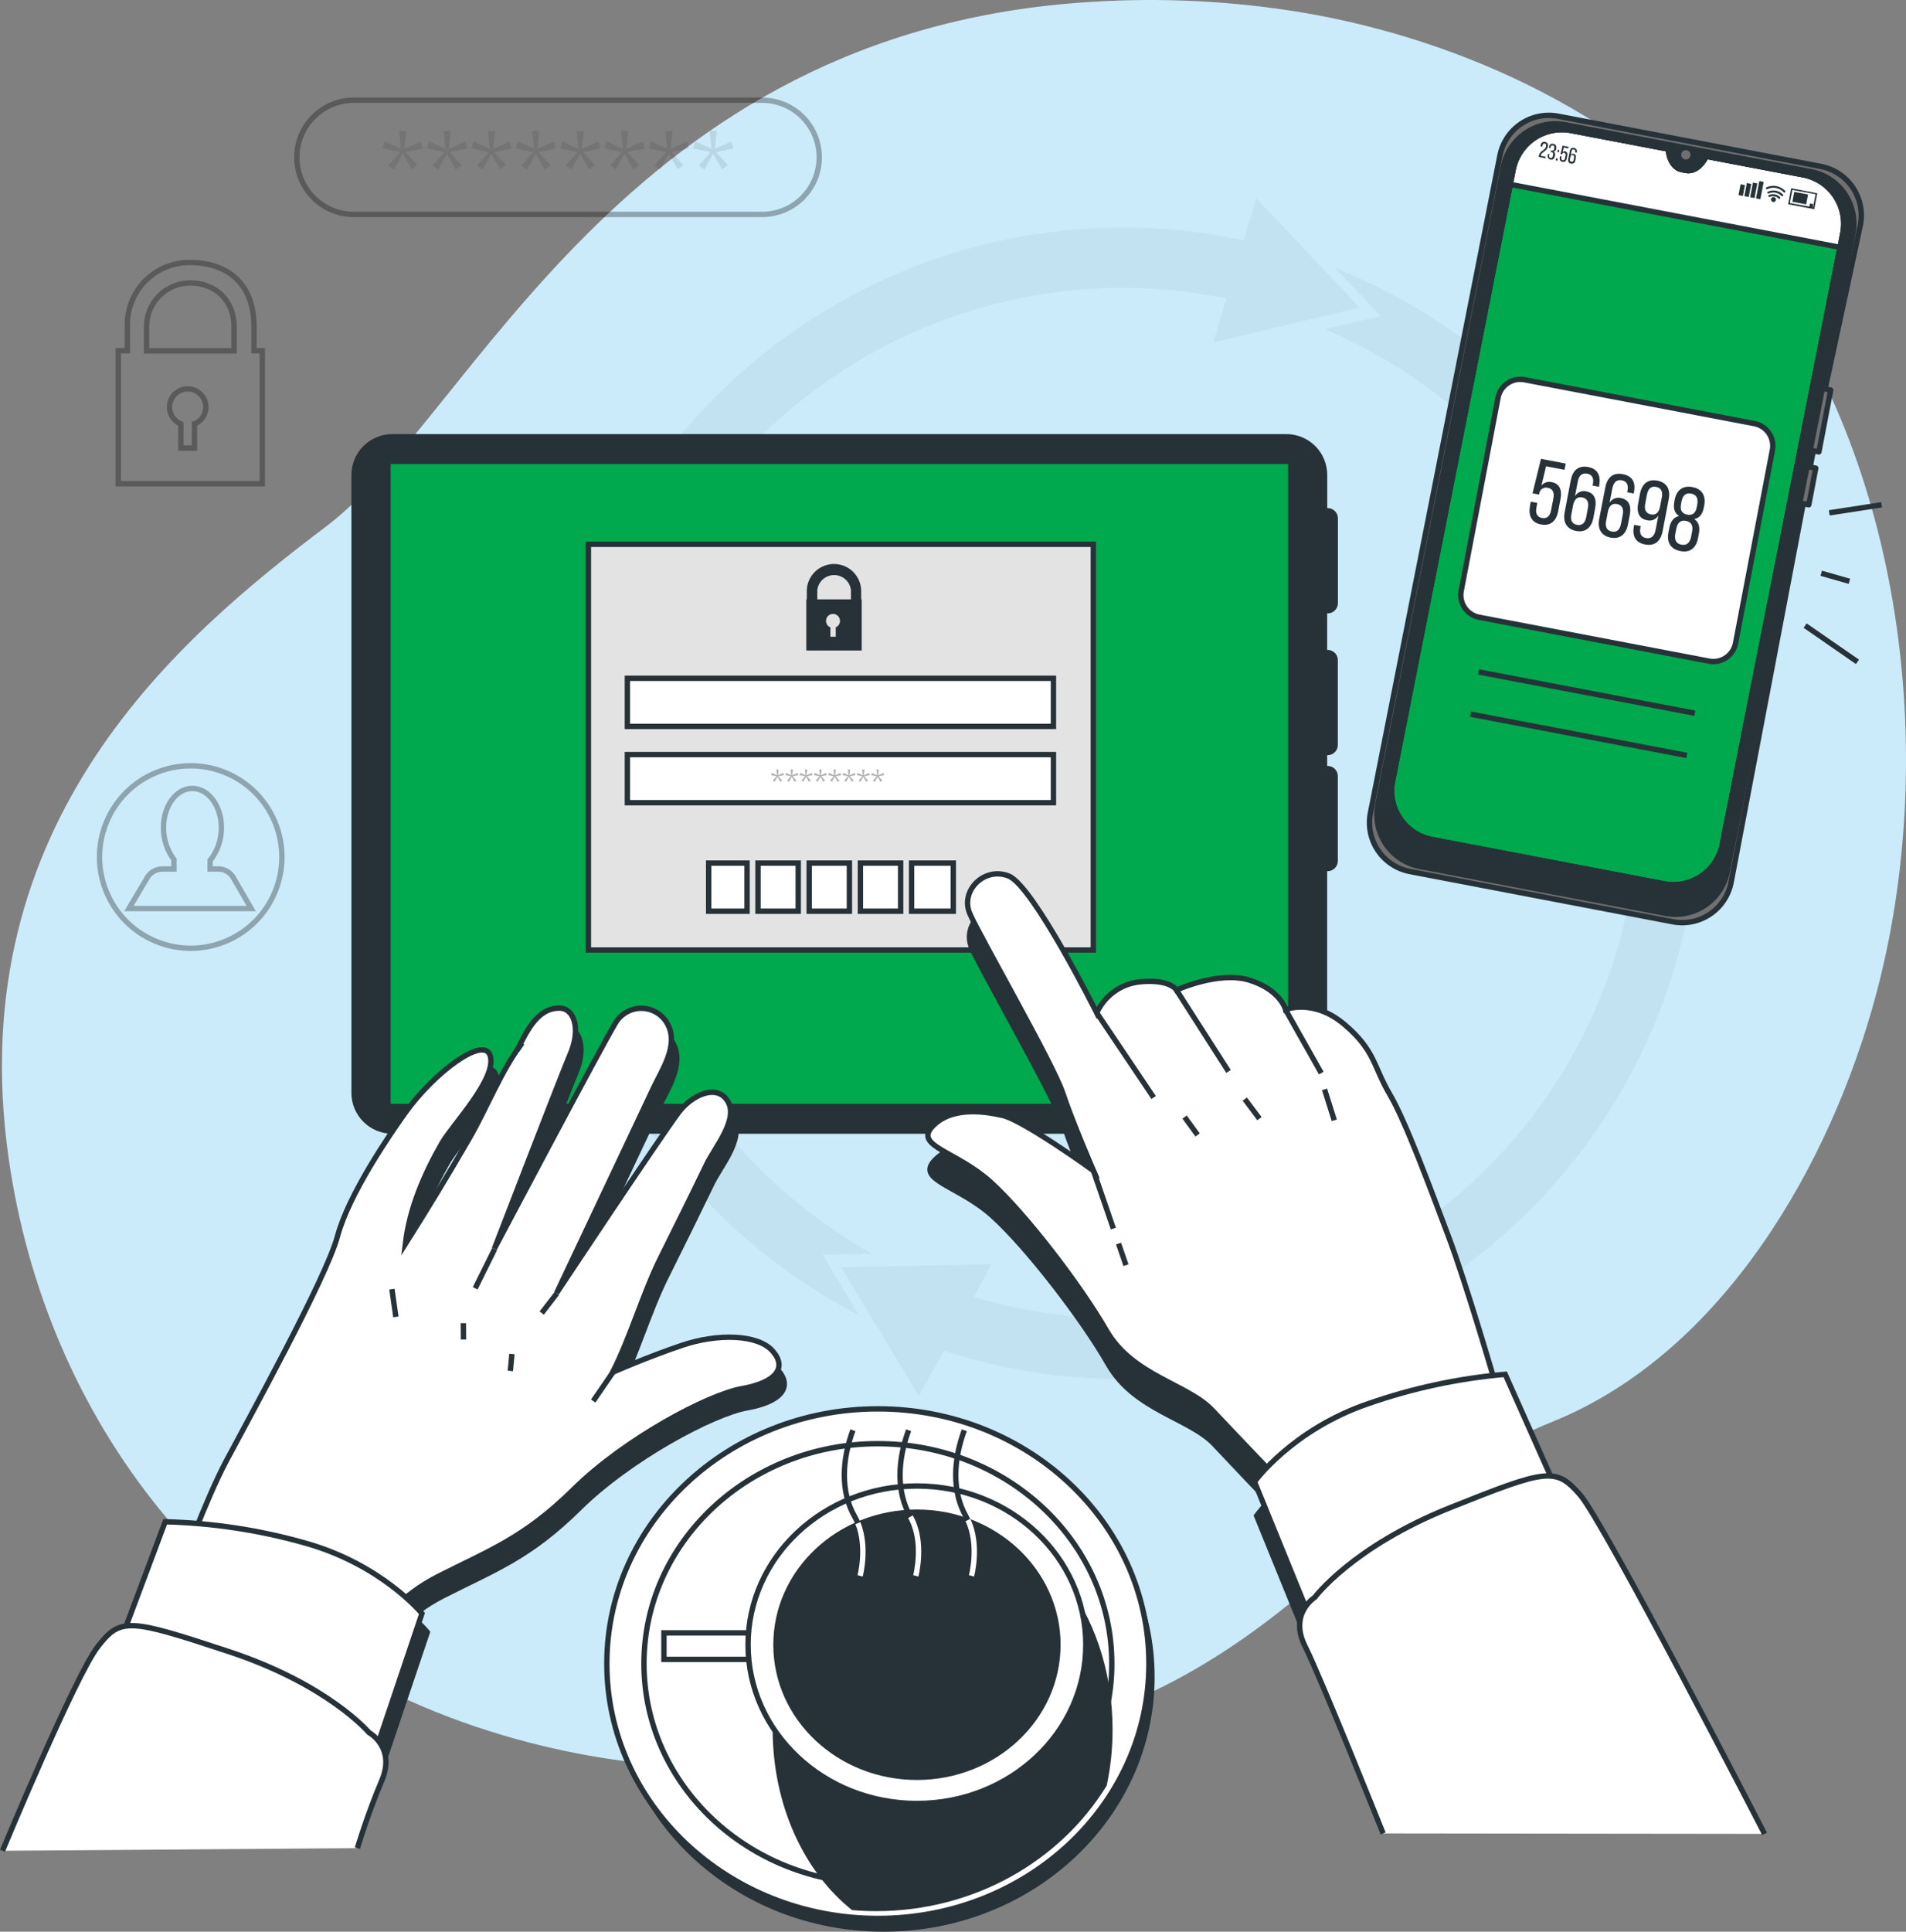 <?xml version="1.0" encoding="UTF-8" standalone="no"?>
<svg
   xmlns:dc="http://purl.org/dc/elements/1.1/"
   xmlns:cc="http://creativecommons.org/ns#"
   xmlns:rdf="http://www.w3.org/1999/02/22-rdf-syntax-ns#"
   xmlns:svg="http://www.w3.org/2000/svg"
   xmlns="http://www.w3.org/2000/svg"
   xmlns:sodipodi="http://sodipodi.sourceforge.net/DTD/sodipodi-0.dtd"
   xmlns:inkscape="http://www.inkscape.org/namespaces/inkscape"
   width="346.386"
   height="350.905"
   viewBox="0 0 346.386 350.905"
   version="1.1"
   id="svg214"
   sodipodi:docname="two-factor.svg"
   style="fill:none"
   inkscape:version="0.92.5 (2060ec1f9f, 2020-04-08)">
  <rect x="0" y="0" width="346.386" height="350.905" fill="#808080" stroke="none"/>
  <defs
     id="defs218" />
  <sodipodi:namedview
     pagecolor="#ffffff"
     bordercolor="#666666"
     borderopacity="1"
     objecttolerance="10"
     gridtolerance="10"
     guidetolerance="10"
     inkscape:pageopacity="0"
     inkscape:pageshadow="2"
     inkscape:window-width="3840"
     inkscape:window-height="2096"
     id="namedview216"
     showgrid="false"
     fit-margin-top="0"
     fit-margin-left="0"
     fit-margin-right="0"
     fit-margin-bottom="0"
     inkscape:zoom="1.7337891"
     inkscape:cx="226.0346"
     inkscape:cy="115.72048"
     inkscape:window-x="0"
     inkscape:window-y="34"
     inkscape:window-maximized="1"
     inkscape:current-layer="svg214" />
  <path
     d="m 340.936,180.696 c -8.232,30.716 -27.782,64.981 -58.713,77.532 -46.731,18.972 -48.764,58.296 -135.266,62.955 -12.626,0.735 -25.295,0.098 -37.784,-1.902 -6.106,-0.996 -12.142,-2.382 -18.071,-4.15 -52.291,-15.593 -82.845,-57.943 -89.521,-104.659 -8.786,-61.477 31.478,-95.033 57.827,-114.945 26.35,-19.913 53.708,-89.929 138.708,-95.172 12.979,-0.842 26.011,-0.183 38.839,1.964 29.26,4.982 59.86,19.25 79.094,42.612 1.443,1.756 2.834,3.552 4.174,5.39 26.195,36.059 31.939,88.496 20.713,130.376 z"
     id="path2"
     inkscape:connector-curvature="0"
     style="fill:#cbebfb" />
  <path
     d="m 46.157,63.71 v -4.366 c 0,-8.609 -5.729,-11.658 -11.55,-11.658 -1.529,-0.027 -3.048,0.258 -4.463,0.836 -1.415,0.579 -2.698,1.44 -3.77,2.531 -1.072,1.091 -1.911,2.388 -2.465,3.814 -0.554,1.425 -0.812,2.949 -0.759,4.477 v 4.366 h -1.663 v 24.163 h 26.18 v -24.163 z m -10.811,13.298 v 4.381 h -2.479 v -4.381 c -0.711,-0.288 -1.299,-0.814 -1.664,-1.487 -0.365,-0.674 -0.485,-1.454 -0.339,-2.206 0.147,-0.752 0.55,-1.43 1.142,-1.918 0.592,-0.487 1.334,-0.754 2.101,-0.754 0.766,0 1.509,0.267 2.101,0.754 0.592,0.487 0.995,1.165 1.142,1.918 0.146,0.752 0.027,1.532 -0.339,2.206 -0.365,0.674 -0.954,1.2 -1.664,1.487 z m 7.184,-13.275 h -15.9 v -4.366 c -0.004,-2.11 0.83,-4.136 2.318,-5.632 1.488,-1.496 3.51,-2.339 5.62,-2.345 4.389,0 7.962,3.003 7.962,7.954 z"
     stroke-miterlimit="10"
     id="path4"
     inkscape:connector-curvature="0"
     style="opacity:0.3;stroke:#000000;stroke-width:0.975;stroke-miterlimit:10" />
  <path
     d="M 138.504,18.203 H 64.322 c -5.732,0 -10.38,4.645 -10.38,10.376 0,5.73 4.647,10.376 10.38,10.376 h 74.182 c 5.732,0 10.379,-4.645 10.379,-10.376 0,-5.73 -4.647,-10.376 -10.379,-10.376 z"
     stroke-miterlimit="10"
     id="path6"
     inkscape:connector-curvature="0"
     style="opacity:0.3;stroke:#000000;stroke-width:0.975;stroke-miterlimit:10" />
  <g
     id="g24"
     style="opacity:0.3"
     transform="translate(-21.88,-21.552)">
    <path
       d="m 95.565,49.164 2.164,2.387 -1.04,0.77 -1.617,-2.841 -1.594,2.88 -1.04,-0.77 2.148,-2.387 -3.165,-0.693 0.385,-1.247 2.98,1.309 -0.37,-3.226 h 1.309 l -0.346,3.226 2.98,-1.286 0.385,1.247 z"
       id="path8"
       inkscape:connector-curvature="0"
       style="opacity:0.3;fill:#000000" />
    <path
       d="m 103.626,49.164 2.164,2.387 -1.07,0.808 -1.61,-2.841 -1.57,2.841 -1.04,-0.77 2.141,-2.387 -3.165,-0.693 0.393,-1.247 2.98,1.309 -0.37,-3.226 h 1.309 l -0.346,3.226 2.979,-1.286 0.385,1.247 z"
       id="path10"
       inkscape:connector-curvature="0"
       style="opacity:0.3;fill:#000000" />
    <path
       d="m 111.65,49.164 2.164,2.387 -1.039,0.77 -1.61,-2.841 -1.563,2.88 -1.032,-0.77 2.141,-2.387 -3.172,-0.693 0.392,-1.247 2.98,1.309 -0.369,-3.226 h 1.309 l -0.347,3.226 2.98,-1.286 0.385,1.247 z"
       id="path12"
       inkscape:connector-curvature="0"
       style="opacity:0.3;fill:#000000" />
    <path
       d="m 119.743,49.164 2.164,2.387 -1.017,0.808 -1.617,-2.841 -1.609,2.841 -1.039,-0.77 2.14,-2.387 -3.164,-0.693 0.385,-1.247 2.979,1.309 -0.385,-3.226 h 1.302 l -0.347,3.226 2.98,-1.286 0.393,1.247 z"
       id="path14"
       inkscape:connector-curvature="0"
       style="opacity:0.3;fill:#000000" />
    <path
       d="m 127.82,49.164 2.164,2.387 -1.04,0.77 -1.617,-2.841 -1.601,2.88 -1.047,-0.77 2.148,-2.387 -3.165,-0.693 0.385,-1.247 2.98,1.309 -0.37,-3.226 h 1.309 l -0.346,3.226 2.98,-1.286 0.385,1.247 z"
       id="path16"
       inkscape:connector-curvature="0"
       style="opacity:0.3;fill:#000000" />
    <path
       d="m 135.867,49.164 2.163,2.387 -1.047,0.77 -1.609,-2.841 -1.594,2.88 -1.04,-0.77 2.141,-2.387 -3.165,-0.693 0.393,-1.247 2.98,1.309 -0.339,-3.226 h 1.309 l -0.346,3.226 2.98,-1.286 0.385,1.247 z"
       id="path18"
       inkscape:connector-curvature="0"
       style="opacity:0.3;fill:#000000" />
    <path
       d="m 143.921,49.164 2.164,2.387 -1.039,0.77 -1.61,-2.841 -1.594,2.88 -1.039,-0.77 2.141,-2.387 -3.165,-0.693 0.393,-1.247 2.979,1.309 -0.369,-3.226 h 1.309 l -0.347,3.226 2.98,-1.286 0.385,1.247 z"
       id="path20"
       inkscape:connector-curvature="0"
       style="opacity:0.3;fill:#000000" />
    <path
       d="m 151.983,49.164 2.164,2.387 -1.04,0.77 -1.617,-2.841 -1.586,2.88 -1.04,-0.77 2.141,-2.387 -3.165,-0.693 0.385,-1.247 2.98,1.309 -0.362,-3.226 h 1.302 l -0.347,3.226 2.972,-1.286 0.393,1.247 z"
       id="path22"
       inkscape:connector-curvature="0"
       style="opacity:0.3;fill:#000000" />
  </g>
  <path
     d="m 42.576,159.737 c -0.237,-0.519 -0.606,-0.966 -1.071,-1.296 -0.465,-0.33 -1.009,-0.531 -1.577,-0.583 h -1.748 v -1.54 c 1.35,-1.7 2.075,-3.812 2.056,-5.983 0,-3.927 -2.364,-7.115 -5.282,-7.115 -2.918,0 -5.244,3.188 -5.244,7.115 -0.016,2.093 0.652,4.135 1.902,5.814 v 1.709 h -2.31 c -0.575,0.045 -1.127,0.241 -1.603,0.566 -0.476,0.326 -0.858,0.77 -1.108,1.29 l -3.165,5.328 h 22.23 z"
     stroke-miterlimit="10"
     id="path26"
     inkscape:connector-curvature="0"
     style="opacity:0.3;stroke:#000000;stroke-width:0.975;stroke-miterlimit:10" />
  <path
     d="m 49.969,162.025 c 3.502,-8.455 -0.513,-18.149 -8.968,-21.651 -8.455,-3.502 -18.148,0.513 -21.65,8.968 -3.502,8.455 0.513,18.148 8.968,21.65 8.455,3.503 18.148,-0.513 21.65,-8.967 z"
     stroke-miterlimit="10"
     id="path28"
     inkscape:connector-curvature="0"
     style="opacity:0.3;stroke:#000000;stroke-width:0.975;stroke-miterlimit:10" />
  <g
     id="g34"
     style="opacity:0.2"
     transform="translate(-21.88,-21.552)">
    <path
       d="m 180.434,249.287 c -19.551,-10.866 -34.565,-28.373 -42.324,-49.351 -7.759,-20.979 -7.751,-44.042 0.024,-65.015 7.774,-20.973 22.801,-38.469 42.36,-49.321 19.558,-10.852 42.356,-14.342 64.266,-9.839 l -2.387,8.008 26.611,-6.337 -18.788,-19.874 -2.31,7.646 c -7.22,-1.546 -14.584,-2.32 -21.968,-2.31 -57.681,0 -104.612,46.923 -104.612,104.604 0.015,19.199 5.308,38.024 15.3,54.418 9.992,16.393 24.299,29.725 41.356,38.536 l -6.599,-10.972 z"
       id="path30"
       inkscape:connector-curvature="0"
       style="opacity:0.2;fill:#000000" />
    <path
       d="m 264.541,70.255 8.216,8.693 -10.087,2.402 c 22.037,9.387 39.638,26.863 49.183,48.834 9.544,21.97 10.306,46.762 2.128,69.276 -8.179,22.514 -24.674,41.037 -46.094,51.76 -21.419,10.722 -46.133,12.827 -69.058,5.883 l 3.25,-5.891 -27.343,0.532 14.129,23.415 4.559,-8.254 c 10.496,3.44 21.472,5.189 32.517,5.182 57.681,0 104.612,-46.924 104.612,-104.612 C 330.528,146.528 324.225,126.07 312.459,108.74 300.692,91.41 284.001,78.005 264.541,70.255 Z"
       id="path32"
       inkscape:connector-curvature="0"
       style="opacity:0.2;fill:#000000" />
  </g>
  <path
     d="m 327.7,31.755 -17.633,-3.365 v 0.062 c -0.878,1.779 -2.31,2.764 -3.642,2.51 l -0.77,-0.146 c -1.332,-0.246 -2.31,-1.702 -2.464,-3.681 v -0.062 l -17.633,-3.365 c -1.167,-0.224 -2.368,-0.216 -3.532,0.024 -1.165,0.24 -2.27,0.708 -3.254,1.376 -0.983,0.668 -1.825,1.524 -2.477,2.517 -0.653,0.994 -1.103,2.107 -1.324,3.275 l -22.885,116.047 c -0.257,1.354 0.034,2.755 0.81,3.894 0.775,1.139 1.971,1.924 3.325,2.181 l 49.75,9.495 c 0.67,0.128 1.358,0.123 2.026,-0.015 0.669,-0.138 1.303,-0.406 1.867,-0.79 0.564,-0.383 1.047,-0.874 1.422,-1.444 0.374,-0.57 0.633,-1.209 0.76,-1.879 l 22.869,-116.031 c 0.225,-1.17 0.217,-2.373 -0.024,-3.54 -0.241,-1.167 -0.71,-2.275 -1.38,-3.26 -0.671,-0.985 -1.529,-1.828 -2.526,-2.481 -0.997,-0.652 -2.114,-1.102 -3.285,-1.321 z"
     id="path36"
     inkscape:connector-curvature="0"
     style="fill:#00A84E;stroke:#263238;stroke-width:0.975;stroke-linecap:round;stroke-linejoin:round" />
  <path
     d="m 334.422,44.93 0.493,-2.587 c 0.223,-1.169 0.213,-2.371 -0.029,-3.536 -0.242,-1.165 -0.711,-2.271 -1.381,-3.255 -0.671,-0.984 -1.528,-1.825 -2.524,-2.477 -0.996,-0.651 -2.111,-1.1 -3.281,-1.32 l -17.633,-3.365 v 0.062 c -0.878,1.779 -2.31,2.764 -3.642,2.51 l -0.77,-0.146 c -1.332,-0.246 -2.31,-1.702 -2.464,-3.681 v -0.062 l -17.633,-3.365 c -1.167,-0.224 -2.368,-0.216 -3.532,0.024 -1.165,0.24 -2.27,0.708 -3.254,1.376 -0.983,0.668 -1.825,1.524 -2.477,2.517 -0.653,0.994 -1.103,2.107 -1.324,3.275 l -0.501,2.595 z"
     id="path38"
     inkscape:connector-curvature="0"
     style="fill:#ffffff;stroke:#263238;stroke-width:0.975;stroke-linecap:round;stroke-linejoin:round" />
  <path
     d="m 330.557,82.09 2.148,-11.242 -1.016,-0.193 6.414,-29.837 c 0.447,-2.358 -0.061,-4.798 -1.41,-6.783 -1.35,-1.985 -3.432,-3.353 -5.79,-3.805 l -47.74,-9.117 c -2.358,-0.449 -4.799,0.058 -6.784,1.408 -1.985,1.35 -3.353,3.433 -3.803,5.792 l -23.531,119.42 c -0.225,1.167 -0.217,2.367 0.024,3.532 0.24,1.164 0.707,2.27 1.375,3.253 0.668,0.984 1.524,1.826 2.518,2.478 0.994,0.652 2.106,1.102 3.274,1.324 l 47.741,9.117 c 1.17,0.229 2.375,0.224 3.544,-0.014 1.168,-0.237 2.279,-0.704 3.267,-1.372 0.988,-0.668 1.834,-1.525 2.49,-2.522 0.656,-0.996 1.109,-2.112 1.332,-3.284 l 13.09,-68.746 1.017,0.201 1.27,-6.661 -1.016,-0.192 0.562,-2.949 z m -17.548,71.271 c -0.454,2.358 -1.824,4.439 -3.81,5.788 -1.987,1.348 -4.427,1.853 -6.786,1.404 l -42.172,-8.046 c -2.358,-0.452 -4.439,-1.821 -5.787,-3.806 -1.349,-1.985 -1.854,-4.424 -1.405,-6.782 l 21.914,-111.019 c 0.222,-1.168 0.672,-2.281 1.324,-3.275 0.652,-0.994 1.494,-1.849 2.478,-2.517 0.983,-0.668 2.089,-1.135 3.253,-1.376 1.165,-0.24 2.365,-0.248 3.532,-0.024 l 17.633,3.365 v 0.062 c 0.17,1.979 1.132,3.434 2.464,3.681 l 0.77,0.146 c 1.325,0.254 2.765,-0.77 3.643,-2.51 v -0.062 l 17.64,3.365 c 1.171,0.22 2.288,0.669 3.285,1.321 0.997,0.652 1.855,1.496 2.526,2.481 0.67,0.985 1.139,2.093 1.38,3.26 0.241,1.167 0.249,2.37 0.024,3.54 z"
     id="path40"
     inkscape:connector-curvature="0"
     style="fill:#707070;stroke:#263238;stroke-width:0.975;stroke-linecap:round;stroke-linejoin:round" />
  <path
     d="m 329.109,31.185 -44.66,-8.524 c -2.498,-0.476 -5.084,0.06 -7.187,1.489 -2.104,1.429 -3.554,3.636 -4.032,6.134 l -22.823,115.893 c -0.236,1.237 -0.227,2.509 0.028,3.743 0.255,1.233 0.751,2.404 1.459,3.446 0.708,1.042 1.614,1.934 2.667,2.626 1.053,0.691 2.232,1.168 3.469,1.404 l 44.66,8.516 c 1.238,0.237 2.509,0.227 3.743,-0.028 1.234,-0.255 2.405,-0.75 3.447,-1.458 1.042,-0.708 1.934,-1.615 2.625,-2.668 0.692,-1.053 1.169,-2.231 1.404,-3.469 l 22.823,-115.893 c 0.476,-2.498 -0.06,-5.082 -1.489,-7.184 -1.43,-2.103 -3.636,-3.551 -6.134,-4.027 z m -16.101,122.176 c -0.453,2.358 -1.823,4.439 -3.81,5.788 -1.986,1.348 -4.426,1.853 -6.785,1.404 l -42.173,-8.047 c -2.357,-0.451 -4.438,-1.82 -5.787,-3.805 -1.348,-1.985 -1.853,-4.425 -1.404,-6.782 l 21.914,-111.019 c 0.221,-1.168 0.671,-2.281 1.324,-3.275 0.652,-0.994 1.494,-1.849 2.478,-2.517 0.983,-0.668 2.089,-1.135 3.253,-1.376 1.164,-0.24 2.365,-0.248 3.532,-0.024 l 17.633,3.365 v 0.061 c 0.17,1.979 1.132,3.434 2.464,3.681 l 0.77,0.146 c 1.325,0.254 2.765,-0.77 3.642,-2.51 v -0.062 l 17.641,3.365 c 1.171,0.22 2.288,0.669 3.285,1.321 0.997,0.652 1.855,1.496 2.526,2.481 0.67,0.985 1.139,2.093 1.38,3.26 0.241,1.167 0.249,2.37 0.024,3.54 z"
     id="path42"
     inkscape:connector-curvature="0"
     style="fill:#263238;stroke:#263238;stroke-width:0.975;stroke-linecap:round;stroke-linejoin:round" />
  <path
     d="m 307.203,28.282 c 0.032,-0.164 0.014,-0.335 -0.051,-0.489 -0.064,-0.154 -0.174,-0.286 -0.313,-0.379 -0.14,-0.092 -0.304,-0.141 -0.471,-0.141 -0.168,8e-4 -0.331,0.051 -0.47,0.145 -0.139,0.094 -0.247,0.226 -0.311,0.381 -0.063,0.155 -0.079,0.325 -0.046,0.49 0.034,0.164 0.115,0.315 0.234,0.433 0.119,0.118 0.27,0.198 0.434,0.23 0.11,0.022 0.222,0.023 0.332,9e-4 0.109,-0.022 0.213,-0.065 0.306,-0.127 0.092,-0.062 0.171,-0.142 0.232,-0.236 0.062,-0.093 0.104,-0.198 0.124,-0.308 z"
     id="path44"
     inkscape:connector-curvature="0"
     style="fill:#707070" />
  <path
     d="m 281.292,26.65 c -0.162,0.847 -1.17,0.97 -1.294,1.609 v 0.046 l 0.917,0.177 -0.054,0.285 -1.232,-0.27 0.046,-0.239 c 0.169,-0.901 1.155,-0.901 1.301,-1.686 0.054,-0.285 0,-0.462 -0.238,-0.5 -0.239,-0.038 -0.362,0.1 -0.409,0.346 l -0.046,0.246 -0.292,-0.054 v -0.231 c 0.084,-0.423 0.331,-0.67 0.77,-0.593 0.098,0.007 0.194,0.037 0.279,0.089 0.084,0.051 0.155,0.122 0.207,0.206 0.052,0.084 0.083,0.18 0.091,0.278 0.008,0.099 -0.008,0.198 -0.046,0.289 z"
     id="path46"
     inkscape:connector-curvature="0"
     style="fill:#263238" />
  <path
     d="m 282.825,26.958 v 0.069 c -0.012,0.122 -0.063,0.237 -0.144,0.328 -0.082,0.091 -0.191,0.154 -0.31,0.18 0.103,0.068 0.182,0.168 0.223,0.285 0.042,0.117 0.045,0.244 0.008,0.362 l -0.039,0.216 c -0.085,0.431 -0.339,0.67 -0.77,0.593 -0.431,-0.077 -0.578,-0.4 -0.493,-0.832 v -0.193 l 0.293,0.054 -0.046,0.216 c -0.047,0.254 0,0.423 0.254,0.462 0.254,0.038 0.354,-0.085 0.408,-0.37 l 0.046,-0.216 c 0.046,-0.27 0,-0.423 -0.277,-0.477 h -0.17 l 0.054,-0.277 h 0.185 c 0.049,0.009 0.098,0.007 0.146,-0.005 0.048,-0.012 0.093,-0.034 0.131,-0.065 0.039,-0.031 0.071,-0.069 0.093,-0.113 0.023,-0.044 0.036,-0.092 0.038,-0.141 v -0.131 c 0.054,-0.285 0,-0.454 -0.246,-0.493 -0.247,-0.038 -0.362,0.092 -0.408,0.346 v 0.139 l -0.293,-0.054 v -0.131 c 0.077,-0.423 0.331,-0.662 0.77,-0.585 0.439,0.077 0.632,0.385 0.547,0.832 z"
     id="path48"
     inkscape:connector-curvature="0"
     style="fill:#263238" />
  <path
     d="m 283.394,27.266 -0.077,0.393 -0.3,-0.062 0.077,-0.385 z m -0.292,1.54 -0.077,0.393 -0.301,-0.062 0.077,-0.385 z"
     id="path50"
     inkscape:connector-curvature="0"
     style="fill:#263238" />
  <path
     d="m 283.979,27.643 c 0.053,-0.067 0.124,-0.117 0.205,-0.144 0.08,-0.027 0.167,-0.031 0.25,-0.009 0.362,0.069 0.469,0.362 0.392,0.77 l -0.1,0.547 c -0.084,0.431 -0.339,0.67 -0.77,0.585 -0.431,-0.085 -0.57,-0.393 -0.493,-0.824 l 0.039,-0.193 0.293,0.062 -0.039,0.208 c -0.054,0.246 0,0.423 0.246,0.462 0.247,0.038 0.362,-0.085 0.409,-0.339 l 0.1,-0.547 c 0.054,-0.246 0,-0.423 -0.247,-0.462 -0.04,-0.01 -0.082,-0.012 -0.124,-0.005 -0.041,0.007 -0.08,0.021 -0.116,0.044 -0.035,0.022 -0.065,0.052 -0.089,0.086 -0.024,0.035 -0.04,0.073 -0.048,0.114 v 0.062 l -0.293,-0.054 0.37,-1.54 1.109,0.208 -0.054,0.277 -0.824,-0.154 z"
     id="path52"
     inkscape:connector-curvature="0"
     style="fill:#263238" />
  <path
     d="m 286.559,27.651 v 0.077 l -0.292,-0.054 v -0.069 c 0.046,-0.254 0,-0.423 -0.262,-0.462 -0.262,-0.038 -0.37,0.085 -0.424,0.385 l -0.123,0.624 c 0.052,-0.086 0.13,-0.153 0.223,-0.19 0.093,-0.038 0.196,-0.044 0.293,-0.018 0.354,0.069 0.47,0.354 0.393,0.77 l -0.085,0.423 c -0.003,0.093 -0.027,0.183 -0.069,0.266 -0.043,0.082 -0.103,0.154 -0.177,0.21 -0.074,0.056 -0.159,0.095 -0.25,0.114 -0.09,0.019 -0.184,0.018 -0.274,-0.004 -0.092,-0.013 -0.18,-0.046 -0.258,-0.098 -0.078,-0.051 -0.144,-0.119 -0.192,-0.198 -0.049,-0.08 -0.079,-0.169 -0.089,-0.261 -0.01,-0.093 0,-0.186 0.031,-0.274 l 0.277,-1.425 c 0.085,-0.447 0.339,-0.685 0.77,-0.601 0.088,0.012 0.173,0.043 0.248,0.09 0.075,0.048 0.139,0.111 0.187,0.185 0.048,0.075 0.08,0.159 0.092,0.247 0.013,0.088 0.006,0.178 -0.019,0.263 z m -1.162,0.847 -0.085,0.416 c -0.046,0.254 0,0.423 0.254,0.47 0.254,0.046 0.362,-0.085 0.416,-0.339 l 0.077,-0.423 c 0.046,-0.246 0,-0.423 -0.254,-0.462 -0.254,-0.038 -0.362,0.1 -0.408,0.339 z"
     id="path54"
     inkscape:connector-curvature="0"
     style="fill:#263238" />
  <path
     d="m 317.12,33.618 -0.794,-0.152 -0.377,1.974 0.794,0.152 z"
     id="path56"
     inkscape:connector-curvature="0"
     style="fill:#263238" />
  <path
     d="m 318.258,33.408 -0.794,-0.151 -0.453,2.375 0.794,0.151 z"
     id="path58"
     inkscape:connector-curvature="0"
     style="fill:#263238" />
  <path
     d="m 319.364,33.319 -0.794,-0.151 -0.507,2.655 0.794,0.151 z"
     id="path60"
     inkscape:connector-curvature="0"
     style="fill:#263238" />
  <path
     d="m 320.523,33.039 -0.794,-0.151 -0.6,3.147 0.794,0.151 z"
     id="path62"
     inkscape:connector-curvature="0"
     style="fill:#263238" />
  <path
     d="m 329.71,38 -4.743,-0.901 0.546,-2.903 4.751,0.909 z m -4.435,-1.117 4.219,0.77 0.455,-2.379 -4.22,-0.77 z"
     id="path64"
     inkscape:connector-curvature="0"
     style="fill:#263238" />
  <path
     d="m 328.583,35.331 -2.504,-0.478 -0.343,1.8 2.503,0.478 z"
     id="path66"
     inkscape:connector-curvature="0"
     style="fill:#263238" />
  <path
     d="m 329.526,37.085 -0.596,-0.116 -0.132,0.679 0.597,0.116 z"
     id="path68"
     inkscape:connector-curvature="0"
     style="fill:#263238" />
  <path
     d="m 323.342,36.136 c -0.032,-0.008 -0.061,-0.024 -0.085,-0.046 -0.202,-0.219 -0.467,-0.369 -0.759,-0.428 -0.292,-0.059 -0.595,-0.025 -0.866,0.097 -0.02,0.013 -0.042,0.021 -0.066,0.024 -0.023,0.004 -0.047,0.003 -0.07,-0.003 -0.023,-0.006 -0.045,-0.016 -0.063,-0.03 -0.019,-0.014 -0.035,-0.032 -0.047,-0.053 -0.013,-0.02 -0.021,-0.043 -0.025,-0.066 -0.003,-0.023 -0.002,-0.047 0.004,-0.07 0.005,-0.023 0.016,-0.045 0.03,-0.064 0.014,-0.019 0.032,-0.035 0.052,-0.047 0.336,-0.166 0.717,-0.22 1.085,-0.153 0.369,0.067 0.707,0.25 0.964,0.523 0.017,0.017 0.03,0.036 0.039,0.058 0.01,0.022 0.014,0.045 0.014,0.069 0,0.024 -0.004,0.047 -0.014,0.069 -0.009,0.022 -0.022,0.042 -0.039,0.058 -0.019,0.021 -0.043,0.038 -0.07,0.049 -0.027,0.011 -0.056,0.015 -0.084,0.013 z"
     id="path70"
     inkscape:connector-curvature="0"
     style="fill:#263238" />
  <path
     d="m 323.85,35.605 c -0.028,0.007 -0.057,0.007 -0.085,0 -0.288,-0.309 -0.665,-0.52 -1.079,-0.604 -0.414,-0.084 -0.844,-0.037 -1.231,0.134 -0.02,0.012 -0.042,0.02 -0.066,0.024 -0.023,0.004 -0.047,0.002 -0.069,-0.003 -0.023,-0.006 -0.045,-0.016 -0.064,-0.03 -0.019,-0.014 -0.035,-0.032 -0.047,-0.052 -0.012,-0.02 -0.02,-0.043 -0.024,-0.066 -0.003,-0.023 -0.002,-0.047 0.004,-0.07 0.006,-0.023 0.016,-0.044 0.03,-0.063 0.014,-0.019 0.031,-0.035 0.052,-0.047 0.455,-0.216 0.968,-0.284 1.464,-0.192 0.496,0.091 0.951,0.336 1.3,0.701 0.017,0.017 0.03,0.036 0.04,0.058 0.009,0.022 0.014,0.045 0.014,0.069 0,0.024 -0.005,0.047 -0.014,0.069 -0.01,0.022 -0.023,0.042 -0.04,0.058 -0.026,0.02 -0.057,0.033 -0.09,0.035 -0.033,0.003 -0.066,-0.004 -0.095,-0.02 z"
     id="path72"
     inkscape:connector-curvature="0"
     style="fill:#263238" />
  <path
     d="m 324.274,34.981 c -0.034,-0.009 -0.065,-0.025 -0.093,-0.046 -0.37,-0.404 -0.86,-0.679 -1.397,-0.784 -0.538,-0.105 -1.095,-0.036 -1.59,0.199 -0.042,0.022 -0.091,0.028 -0.137,0.015 -0.046,-0.013 -0.085,-0.043 -0.11,-0.084 -0.012,-0.02 -0.02,-0.043 -0.024,-0.066 -0.004,-0.023 -0.003,-0.047 0.003,-0.07 0.006,-0.023 0.016,-0.044 0.03,-0.063 0.015,-0.019 0.032,-0.035 0.053,-0.047 0.563,-0.266 1.195,-0.349 1.807,-0.235 0.613,0.113 1.174,0.417 1.604,0.867 0.017,0.017 0.031,0.036 0.04,0.058 0.009,0.022 0.014,0.045 0.014,0.069 0,0.024 -0.005,0.047 -0.014,0.069 -0.009,0.022 -0.023,0.042 -0.04,0.058 -0.017,0.021 -0.04,0.038 -0.065,0.049 -0.026,0.011 -0.054,0.015 -0.081,0.013 z"
     id="path74"
     inkscape:connector-curvature="0"
     style="fill:#263238" />
  <path
     d="m 322.749,36.329 c -0.01,0.058 -0.032,0.114 -0.064,0.164 -0.031,0.05 -0.073,0.093 -0.122,0.127 -0.048,0.034 -0.103,0.057 -0.161,0.07 -0.058,0.012 -0.118,0.013 -0.176,0.002 -0.119,-0.022 -0.223,-0.091 -0.291,-0.191 -0.068,-0.1 -0.094,-0.222 -0.071,-0.341 0.022,-0.118 0.091,-0.223 0.19,-0.291 0.1,-0.068 0.223,-0.093 0.341,-0.071 0.059,0.011 0.114,0.034 0.164,0.067 0.049,0.033 0.092,0.075 0.125,0.125 0.033,0.05 0.056,0.105 0.067,0.164 0.011,0.058 0.011,0.118 -0.002,0.177 z"
     id="path76"
     inkscape:connector-curvature="0"
     style="fill:#263238" />
  <path
     d="m 318.835,76.951 -41.781,-7.97 c -2.231,-0.425 -4.384,1.038 -4.809,3.268 l -6.691,35.073 c -0.425,2.23 1.038,4.384 3.269,4.809 l 41.781,7.97 c 2.231,0.426 4.384,-1.037 4.809,-3.268 l 6.691,-35.073 c 0.425,-2.23 -1.038,-4.383 -3.269,-4.809 z"
     stroke-miterlimit="10"
     id="path78"
     inkscape:connector-curvature="0"
     style="fill:#ffffff;stroke:#263238;stroke-width:0.975;stroke-miterlimit:10" />
  <path
     d="m 280.129,88.196 c 0.223,-0.267 0.517,-0.466 0.848,-0.575 0.33,-0.109 0.685,-0.123 1.023,-0.041 1.463,0.277 1.91,1.478 1.594,3.08 l -0.423,2.225 c -0.331,1.741 -1.379,2.718 -3.119,2.387 -1.74,-0.331 -2.31,-1.624 -2.002,-3.365 l 0.146,-0.77 1.186,0.224 -0.161,0.847 c -0.193,1.024 0.107,1.725 1.016,1.894 0.909,0.169 1.455,-0.362 1.648,-1.386 l 0.423,-2.21 c 0.2,-1.024 -0.108,-1.725 -1.016,-1.894 -0.165,-0.044 -0.338,-0.054 -0.507,-0.029 -0.169,0.026 -0.331,0.086 -0.475,0.177 -0.145,0.091 -0.269,0.211 -0.365,0.353 -0.096,0.141 -0.162,0.301 -0.193,0.469 l -0.054,0.262 -1.186,-0.223 1.54,-6.268 4.489,0.854 -0.215,1.14 -3.35,-0.639 z"
     id="path80"
     inkscape:connector-curvature="0"
     style="fill:#263238" />
  <path
     d="m 290.617,88.227 v 0.216 l -1.186,-0.231 0.054,-0.293 c 0.2,-1.024 -0.108,-1.702 -1.039,-1.879 -0.932,-0.177 -1.54,0.354 -1.733,1.54 l -0.485,2.557 c 0.203,-0.352 0.515,-0.627 0.889,-0.785 0.374,-0.157 0.789,-0.187 1.182,-0.086 1.463,0.278 1.91,1.456 1.594,3.08 l -0.323,1.725 c -0.331,1.74 -1.417,2.711 -3.149,2.38 -1.733,-0.332 -2.403,-1.641 -2.072,-3.381 l 1.109,-5.806 c 0.339,-1.801 1.371,-2.772 3.173,-2.425 1.801,0.346 2.317,1.648 1.986,3.388 z m -4.728,3.519 -0.323,1.702 c -0.2,1.024 0.108,1.724 1.032,1.901 0.924,0.178 1.47,-0.361 1.663,-1.386 l 0.323,-1.709 c 0.201,-1.024 -0.123,-1.725 -1.032,-1.894 -0.908,-0.17 -1.432,0.362 -1.663,1.386 z"
     id="path82"
     inkscape:connector-curvature="0"
     style="fill:#263238" />
  <path
     d="m 296.946,89.436 -0.038,0.215 -1.194,-0.231 0.062,-0.292 c 0.192,-1.024 -0.116,-1.702 -1.04,-1.879 -0.924,-0.177 -1.501,0.354 -1.732,1.54 l -0.493,2.549 c 0.206,-0.349 0.518,-0.621 0.892,-0.776 0.373,-0.156 0.787,-0.186 1.179,-0.087 1.463,0.278 1.917,1.456 1.602,3.08 l -0.331,1.717 c -0.331,1.741 -1.409,2.719 -3.15,2.387 -1.74,-0.331 -2.402,-1.64 -2.071,-3.38 l 1.109,-5.721 c 0.346,-1.802 1.37,-2.772 3.18,-2.425 1.809,0.346 2.356,1.563 2.025,3.303 z m -4.735,3.511 -0.324,1.709 c -0.192,1.025 0.108,1.725 1.04,1.902 0.931,0.177 1.463,-0.362 1.663,-1.386 l 0.323,-1.709 c 0.193,-1.024 -0.123,-1.725 -1.039,-1.902 -0.917,-0.177 -1.463,0.362 -1.663,1.386 z"
     id="path84"
     inkscape:connector-curvature="0"
     style="fill:#263238" />
  <path
     d="m 303.268,90.66 -1.109,5.806 c -0.346,1.802 -1.37,2.787 -3.195,2.441 -1.825,-0.347 -2.357,-1.617 -2.025,-3.35 l 0.046,-0.215 1.186,0.223 -0.062,0.3 c -0.193,1.024 0.131,1.71 1.039,1.879 0.909,0.169 1.54,-0.346 1.748,-1.54 l 0.485,-2.549 c -0.204,0.347 -0.517,0.617 -0.889,0.77 -0.373,0.153 -0.785,0.18 -1.174,0.077 -1.463,-0.277 -1.917,-1.44 -1.602,-3.08 l 0.331,-1.74 c 0.331,-1.74 1.394,-2.703 3.15,-2.371 1.755,0.331 2.402,1.609 2.071,3.349 z m -3.958,-0.824 -0.323,1.71 c -0.193,1.024 0.123,1.724 1.039,1.901 0.917,0.178 1.463,-0.361 1.656,-1.386 l 0.331,-1.709 c 0.2,-1.039 -0.108,-1.725 -1.04,-1.902 -0.931,-0.177 -1.463,0.347 -1.663,1.386 z"
     id="path86"
     inkscape:connector-curvature="0"
     style="fill:#263238" />
  <path
     d="m 309.713,91.838 -0.07,0.362 c -0.215,1.155 -0.77,1.917 -1.748,2.094 0.878,0.547 1.063,1.54 0.847,2.649 l -0.161,0.847 c -0.339,1.756 -1.456,2.672 -3.227,2.31 -1.771,-0.362 -2.479,-1.601 -2.14,-3.357 l 0.162,-0.847 c 0.215,-1.155 0.77,-1.948 1.778,-2.156 -0.862,-0.531 -1.093,-1.432 -0.87,-2.587 l 0.062,-0.362 c 0.339,-1.756 1.463,-2.633 3.226,-2.31 1.763,0.323 2.479,1.617 2.141,3.357 z m -4.12,-0.77 -0.1,0.547 c -0.216,1.109 0.231,1.702 1.124,1.871 0.893,0.169 1.54,-0.216 1.733,-1.324 l 0.1,-0.524 c 0.223,-1.17 -0.208,-1.81 -1.109,-1.979 -0.901,-0.169 -1.525,0.254 -1.748,1.432 z m -0.939,4.92 -0.185,0.963 c -0.223,1.17 0.192,1.825 1.101,1.994 0.909,0.17 1.54,-0.277 1.763,-1.447 l 0.185,-0.963 c 0.208,-1.101 -0.177,-1.732 -1.116,-1.909 -0.94,-0.178 -1.533,0.284 -1.748,1.386 z"
     id="path88"
     inkscape:connector-curvature="0"
     style="fill:#263238" />
  <path
     d="m 268.695,122.061 39.316,7.499"
     stroke-miterlimit="10"
     id="path90"
     inkscape:connector-curvature="0"
     style="stroke:#263238;stroke-width:0.975;stroke-miterlimit:10" />
  <path
     d="m 267.232,129.73 39.309,7.5"
     stroke-miterlimit="10"
     id="path92"
     inkscape:connector-curvature="0"
     style="stroke:#263238;stroke-width:0.975;stroke-miterlimit:10" />
  <path
     d="m 332.443,93.162 9.51,-1.463"
     stroke-miterlimit="10"
     id="path94"
     inkscape:connector-curvature="0"
     style="stroke:#263238;stroke-width:0.975;stroke-miterlimit:10" />
  <path
     d="m 330.98,104.135 5.121,1.463"
     stroke-miterlimit="10"
     id="path96"
     inkscape:connector-curvature="0"
     style="stroke:#263238;stroke-width:0.975;stroke-miterlimit:10" />
  <path
     d="m 328.054,113.645 9.51,6.583"
     stroke-miterlimit="10"
     id="path98"
     inkscape:connector-curvature="0"
     style="stroke:#263238;stroke-width:0.975;stroke-miterlimit:10" />
  <path
     d="m 241.283,111.427 c 0.494,0 0.968,-0.196 1.317,-0.546 0.35,-0.349 0.546,-0.823 0.546,-1.317 V 94.164 c 0,-0.495 -0.196,-0.969 -0.546,-1.318 -0.349,-0.349 -0.823,-0.546 -1.317,-0.546 h -0.077 v -6.021 c -0.001,-0.977 -0.195,-1.943 -0.57,-2.845 -0.374,-0.902 -0.923,-1.72 -1.615,-2.41 -0.691,-0.689 -1.512,-1.236 -2.415,-1.608 -0.903,-0.372 -1.87,-0.562 -2.846,-0.56 H 71.29 c -1.971,0 -3.861,0.783 -5.254,2.176 -1.393,1.394 -2.176,3.284 -2.176,5.254 V 198.529 c 0.002,1.97 0.786,3.858 2.179,5.25 1.393,1.391 3.282,2.173 5.252,2.173 H 233.76 c 1.969,0 3.858,-0.782 5.251,-2.173 1.393,-1.392 2.177,-3.28 2.179,-5.25 v -40.271 h 0.077 c 0.494,0 0.968,-0.196 1.318,-0.545 0.349,-0.35 0.546,-0.824 0.546,-1.318 v -15.4 c 0,-0.494 -0.197,-0.968 -0.546,-1.318 -0.35,-0.349 -0.824,-0.545 -1.318,-0.545 h -0.077 v -1.949 h 0.077 c 0.494,0 0.968,-0.196 1.318,-0.545 0.349,-0.35 0.546,-0.824 0.546,-1.318 v -15.4 c 0,-0.494 -0.197,-0.968 -0.546,-1.318 -0.35,-0.349 -0.824,-0.545 -1.318,-0.545 h -0.077 v -6.63 z"
     id="path100"
     inkscape:connector-curvature="0"
     style="fill:#263238" />
  <path
     d="M 234.584,83.807 H 70.505 V 201.001 H 234.584 Z"
     stroke-miterlimit="10"
     id="path102"
     inkscape:connector-curvature="0"
     style="fill:#00A84E;stroke:#263238;stroke-width:0.975;stroke-miterlimit:10" />
  <path
     d="m 198.694,98.876 h -91.761 v 73.697 h 91.761 z"
     stroke-miterlimit="10"
     id="path104"
     inkscape:connector-curvature="0"
     style="fill:#e3e3e3;stroke:#263238;stroke-width:0.975;stroke-miterlimit:10" />
  <path
     d="m 191.448,123.216 h -77.431 v 8.739 h 77.431 z"
     stroke-miterlimit="10"
     id="path106"
     inkscape:connector-curvature="0"
     style="fill:#ffffff;stroke:#263238;stroke-width:0.975;stroke-miterlimit:10" />
  <path
     d="m 191.448,137.076 h -77.431 v 8.739 h 77.431 z"
     stroke-miterlimit="10"
     id="path108"
     inkscape:connector-curvature="0"
     style="fill:#ffffff;stroke:#263238;stroke-width:0.975;stroke-miterlimit:10" />
  <path
     d="m 163.674,156.788 h -7.307 v 8.739 h 7.307 z"
     stroke-miterlimit="10"
     id="path110"
     inkscape:connector-curvature="0"
     style="fill:#ffffff;stroke:#263238;stroke-width:0.975;stroke-miterlimit:10" />
  <path
     d="m 154.365,156.788 h -7.307 v 8.739 h 7.307 z"
     stroke-miterlimit="10"
     id="path112"
     inkscape:connector-curvature="0"
     style="fill:#ffffff;stroke:#263238;stroke-width:0.975;stroke-miterlimit:10" />
  <path
     d="m 145.064,156.788 h -7.308 v 8.739 h 7.308 z"
     stroke-miterlimit="10"
     id="path114"
     inkscape:connector-curvature="0"
     style="fill:#ffffff;stroke:#263238;stroke-width:0.975;stroke-miterlimit:10" />
  <path
     d="m 135.762,156.788 h -6.976 v 8.739 h 6.976 z"
     stroke-miterlimit="10"
     id="path116"
     inkscape:connector-curvature="0"
     style="fill:#ffffff;stroke:#263238;stroke-width:0.975;stroke-miterlimit:10" />
  <path
     d="m 173.245,156.788 h -7.577 v 8.739 h 7.577 z"
     stroke-miterlimit="10"
     id="path118"
     inkscape:connector-curvature="0"
     style="fill:#ffffff;stroke:#263238;stroke-width:0.975;stroke-miterlimit:10" />
  <path
     d="m 156.506,108.878 v -1.678 c -0.051,-1.277 -0.593,-2.484 -1.514,-3.369 -0.921,-0.885 -2.149,-1.38 -3.426,-1.38 -1.277,0 -2.505,0.495 -3.426,1.38 -0.921,0.885 -1.463,2.092 -1.514,3.369 v 1.678 h -0.092 v 9.287 h 10.064 v -9.287 z m -4.62,5.105 v 1.679 h -0.978 v -1.694 c -0.273,-0.111 -0.5,-0.313 -0.64,-0.572 -0.14,-0.259 -0.186,-0.559 -0.13,-0.849 0.056,-0.289 0.212,-0.55 0.439,-0.737 0.228,-0.187 0.513,-0.29 0.808,-0.29 0.295,0 0.58,0.103 0.808,0.29 0.227,0.187 0.383,0.448 0.439,0.737 0.056,0.29 0.011,0.59 -0.13,0.849 -0.14,0.259 -0.366,0.461 -0.64,0.572 z m 2.764,-5.105 h -6.122 v -1.678 c 0.085,-0.753 0.444,-1.448 1.008,-1.953 0.565,-0.504 1.296,-0.783 2.053,-0.783 0.757,0 1.488,0.279 2.053,0.783 0.564,0.505 0.923,1.2 1.008,1.953 z"
     id="path120"
     inkscape:connector-curvature="0"
     style="fill:#263238" />
  <path
     d="m 141.445,141.01 0.7,0.77 -0.338,0.247 -0.516,-0.917 -0.516,0.917 -0.331,-0.247 0.685,-0.77 -1.016,-0.215 0.123,-0.401 0.962,0.424 -0.115,-1.04 h 0.416 l -0.108,1.04 0.962,-0.416 0.124,0.4 z"
     id="path122"
     inkscape:connector-curvature="0"
     style="fill:#b2b2b2" />
  <path
     d="m 144.047,141.01 0.701,0.77 -0.339,0.247 -0.516,-0.917 -0.516,0.917 -0.339,-0.247 0.693,-0.77 -1.016,-0.215 0.123,-0.401 0.962,0.424 -0.123,-1.04 h 0.424 l -0.116,1.04 0.963,-0.416 0.131,0.4 z"
     id="path124"
     inkscape:connector-curvature="0"
     style="fill:#b2b2b2" />
  <path
     d="m 146.65,141.01 0.7,0.77 -0.338,0.247 -0.524,-0.917 -0.508,0.917 -0.339,-0.247 0.693,-0.77 -1.024,-0.215 0.131,-0.401 0.955,0.424 -0.116,-1.04 h 0.424 l -0.116,1.04 0.963,-0.416 0.123,0.4 z"
     id="path126"
     inkscape:connector-curvature="0"
     style="fill:#b2b2b2" />
  <path
     d="m 149.252,141.01 0.693,0.77 -0.331,0.247 -0.523,-0.917 -0.516,0.917 -0.331,-0.247 0.693,-0.77 -1.025,-0.215 0.124,-0.401 0.962,0.424 -0.115,-1.04 h 0.415 l -0.107,1.04 0.962,-0.416 0.123,0.4 z"
     id="path128"
     inkscape:connector-curvature="0"
     style="fill:#b2b2b2" />
  <path
     d="m 151.847,141.01 0.701,0.77 -0.339,0.247 -0.516,-0.917 -0.516,0.917 -0.331,-0.247 0.685,-0.77 -1.016,-0.215 0.123,-0.401 0.963,0.424 -0.123,-1.04 h 0.423 l -0.108,1.04 0.963,-0.416 0.123,0.4 z"
     id="path130"
     inkscape:connector-curvature="0"
     style="fill:#b2b2b2" />
  <path
     d="m 154.45,141.01 0.7,0.77 -0.339,0.247 -0.515,-0.917 -0.516,0.917 -0.339,-0.247 0.693,-0.77 -1.024,-0.215 0.131,-0.401 0.962,0.424 -0.123,-1.04 h 0.423 l -0.115,1.04 0.962,-0.416 0.131,0.4 z"
     id="path132"
     inkscape:connector-curvature="0"
     style="fill:#b2b2b2" />
  <path
     d="m 157.053,141.01 0.7,0.77 -0.339,0.247 -0.523,-0.917 -0.508,0.917 -0.339,-0.247 0.693,-0.77 -1.024,-0.215 0.123,-0.401 0.962,0.424 -0.115,-1.04 h 0.423 l -0.115,1.04 0.962,-0.416 0.124,0.4 z"
     id="path134"
     inkscape:connector-curvature="0"
     style="fill:#b2b2b2" />
  <path
     d="m 159.655,141.01 0.693,0.77 -0.331,0.247 -0.524,-0.917 -0.515,0.917 -0.332,-0.247 0.693,-0.77 -1.024,-0.215 0.124,-0.401 0.962,0.424 -0.115,-1.04 h 0.415 l -0.108,1.04 0.963,-0.416 0.123,0.4 z"
     id="path136"
     inkscape:connector-curvature="0"
     style="fill:#b2b2b2" />
  <path
     d="m 160.579,350.905 c 27.204,0 49.257,-20.723 49.257,-46.285 0,-25.562 -22.053,-46.285 -49.257,-46.285 -27.204,0 -49.257,20.723 -49.257,46.285 0,25.562 22.053,46.285 49.257,46.285 z"
     id="path138"
     inkscape:connector-curvature="0"
     style="fill:#263238" />
  <path
     d="m 159.54,348.495 c 27.204,0 49.257,-20.723 49.257,-46.285 0,-25.562 -22.053,-46.285 -49.257,-46.285 -27.204,0 -49.257,20.723 -49.257,46.285 0,25.562 22.053,46.285 49.257,46.285 z"
     stroke-miterlimit="10"
     id="path140"
     inkscape:connector-curvature="0"
     style="fill:#ffffff;stroke:#263238;stroke-width:0.975;stroke-miterlimit:10" />
  <path
     d="m 159.54,342.165 c 23.478,0 42.512,-17.888 42.512,-39.955 0,-22.067 -19.034,-39.955 -42.512,-39.955 -23.479,0 -42.512,17.888 -42.512,39.955 0,22.067 19.033,39.955 42.512,39.955 z"
     stroke-miterlimit="10"
     id="path142"
     inkscape:connector-curvature="0"
     style="fill:#ffffff;stroke:#263238;stroke-width:0.975;stroke-miterlimit:10" />
  <path
     d="m 171.32,275.314 c -17.063,0 -30.9,17.379 -30.9,38.823 0,13.86 5.768,25.964 14.43,32.841 1.432,0.123 2.88,0.192 4.343,0.192 17.941,0 33.58,-9.178 41.934,-22.807 0.716,-3.351 1.072,-6.769 1.063,-10.195 0,-21.475 -13.806,-38.854 -30.87,-38.854 z"
     id="path144"
     inkscape:connector-curvature="0"
     style="fill:#263238" />
  <path
     d="m 140.783,296.627 h -20.121 v 4.813 h 20.121 z"
     stroke-miterlimit="10"
     id="path146"
     inkscape:connector-curvature="0"
     style="fill:#ffffff;stroke:#263238;stroke-width:0.975;stroke-miterlimit:10" />
  <path
     d="m 166.639,327.612 c 16.951,0 30.692,-12.91 30.692,-28.836 0,-15.926 -13.741,-28.837 -30.692,-28.837 -16.951,0 -30.692,12.911 -30.692,28.837 0,15.926 13.741,28.836 30.692,28.836 z"
     stroke-miterlimit="10"
     id="path148"
     inkscape:connector-curvature="0"
     style="fill:#ffffff;stroke:#263238;stroke-width:0.975;stroke-miterlimit:10" />
  <path
     d="m 166.639,322.854 c 14.149,0 25.618,-10.78 25.618,-24.078 0,-13.298 -11.469,-24.078 -25.618,-24.078 -14.148,0 -25.618,10.78 -25.618,24.078 0,13.298 11.47,24.078 25.618,24.078 z"
     stroke-miterlimit="10"
     id="path150"
     inkscape:connector-curvature="0"
     style="fill:#263238;stroke:#263238;stroke-width:0.975;stroke-miterlimit:10" />
  <path
     d="m 155.906,276.692 c -0.164,-0.403 -0.354,-0.794 -0.57,-1.17 -2.618,-4.551 -2.31,-10.334 -0.331,-15.708"
     stroke-miterlimit="10"
     id="path152"
     inkscape:connector-curvature="0"
     style="stroke:#263238;stroke-width:0.975;stroke-miterlimit:10" />
  <path
     d="m 156.314,286.263 c 0,0 1.37,-5.205 -0.408,-9.571"
     stroke-miterlimit="10"
     id="path154"
     inkscape:connector-curvature="0"
     style="stroke:#ffffff;stroke-width:0.975;stroke-miterlimit:10" />
  <path
     d="m 165.453,275.522 c -2.61,-4.551 -2.31,-10.334 -0.323,-15.708"
     stroke-miterlimit="10"
     id="path156"
     inkscape:connector-curvature="0"
     style="stroke:#263238;stroke-width:0.975;stroke-miterlimit:10" />
  <path
     d="m 166.431,286.263 c 0,0 1.633,-6.198 -0.978,-10.741"
     stroke-miterlimit="10"
     id="path158"
     inkscape:connector-curvature="0"
     style="stroke:#ffffff;stroke-width:0.975;stroke-miterlimit:10" />
  <path
     d="m 175.903,276.13 c -0.1,-0.208 -0.208,-0.408 -0.324,-0.608 -2.61,-4.551 -2.31,-10.334 -0.331,-15.708"
     stroke-miterlimit="10"
     id="path160"
     inkscape:connector-curvature="0"
     style="stroke:#263238;stroke-width:0.975;stroke-miterlimit:10" />
  <path
     d="m 176.557,286.263 c 0,0 1.494,-5.659 -0.655,-10.133"
     stroke-miterlimit="10"
     id="path162"
     inkscape:connector-curvature="0"
     style="stroke:#ffffff;stroke-width:0.975;stroke-miterlimit:10" />
  <path
     d="m 273.908,255.833 c 0,0 -0.77,0.046 -2.241,0.2 -1.355,-4.62 -5.436,-18.28 -8.116,-25.341 -3.249,-8.577 -7.7,-20.705 -10.641,-25.733 -2.942,-5.028 -2.664,-7.985 -8.285,-12.713 -5.621,-4.728 -10.65,-2.664 -10.65,-2.664 0,0 -0.885,-3.55 -6.506,-5.321 -5.621,-1.771 -13.306,1.771 -13.306,1.771 0,0 -1.185,-2.071 -6.806,-1.478 -1.657,0.203 -3.233,0.826 -4.581,1.81 -1.348,0.983 -2.422,2.295 -3.119,3.811 0,0 -11.55,-23.1 -15.97,-24.848 -4.42,-1.748 -8.878,2.664 -7.1,6.807 1.779,4.142 15.085,27.212 16.856,32.532 1.771,5.321 5.621,14.199 5.621,14.199 0,0 -12.721,-9.171 -16.563,-10.056 -3.842,-0.886 -9.463,-1.478 -12.72,2.071 -3.258,3.55 4.435,4.435 10.649,10.056 6.214,5.621 16.27,18.627 20.998,26.912 4.727,8.285 14.791,9.764 19.25,14.491 3.118,3.334 7.561,7.978 9.917,10.442 -0.797,0.807 -1.541,1.666 -2.225,2.571 l 9.756,23.955 c 0,0 2.071,-3.249 10.356,-9.756 8.285,-6.506 34.011,-14.491 34.011,-14.491 z"
     stroke-miterlimit="10"
     id="path164"
     inkscape:connector-curvature="0"
     style="fill:#263238;stroke:#263238;stroke-width:0.975;stroke-miterlimit:10" />
  <path
     d="m 231.843,268.276 c 0,0 -7.1,-7.392 -11.55,-12.12 -4.451,-4.728 -14.492,-6.214 -19.25,-14.499 -4.759,-8.285 -14.792,-21.29 -20.998,-26.911 -6.207,-5.621 -13.899,-6.507 -10.649,-10.057 3.249,-3.549 8.924,-2.941 12.774,-2.071 3.85,0.87 16.563,10.056 16.563,10.056 0,0 -3.85,-8.87 -5.621,-14.191 -1.771,-5.32 -15.1,-28.397 -16.871,-32.54 -1.771,-4.143 2.656,-8.578 7.092,-6.799 4.435,1.779 15.977,24.84 15.977,24.84 0.696,-1.516 1.769,-2.829 3.117,-3.811 1.349,-0.983 2.926,-1.604 4.583,-1.802 5.621,-0.593 6.807,1.478 6.807,1.478 0,0 7.7,-3.549 13.305,-1.778 5.606,1.771 6.507,5.328 6.507,5.328 0,0 5.028,-2.071 10.649,2.656 5.621,4.728 5.321,7.7 8.278,12.721 2.956,5.02 7.399,17.155 10.649,25.733 3.249,8.578 8.577,26.912 8.577,26.912 l -38.168,20.705 z"
     stroke-miterlimit="10"
     id="path166"
     inkscape:connector-curvature="0"
     style="fill:#ffffff;stroke:#263238;stroke-width:0.975;stroke-miterlimit:10" />
  <path
     d="m 199.31,183.984 10.349,15.385"
     stroke-miterlimit="10"
     id="path168"
     inkscape:connector-curvature="0"
     style="stroke:#263238;stroke-width:0.975;stroke-miterlimit:10" />
  <path
     d="m 213.802,179.849 9.463,14.784"
     stroke-miterlimit="10"
     id="path170"
     inkscape:connector-curvature="0"
     style="stroke:#263238;stroke-width:0.975;stroke-miterlimit:10" />
  <path
     d="m 233.614,183.399 6.506,11.535"
     stroke-miterlimit="10"
     id="path172"
     inkscape:connector-curvature="0"
     style="stroke:#263238;stroke-width:0.975;stroke-miterlimit:10" />
  <path
     d="m 203.276,225.903 1.355,3.927"
     stroke-miterlimit="10"
     id="path174"
     inkscape:connector-curvature="0"
     style="stroke:#263238;stroke-width:0.975;stroke-miterlimit:10" />
  <path
     d="m 198.717,212.674 3.619,10.503"
     stroke-miterlimit="10"
     id="path176"
     inkscape:connector-curvature="0"
     style="stroke:#263238;stroke-width:0.975;stroke-miterlimit:10" />
  <path
     d="m 215.28,202.918 2.364,3.25"
     stroke-miterlimit="10"
     id="path178"
     inkscape:connector-curvature="0"
     style="stroke:#263238;stroke-width:0.975;stroke-miterlimit:10" />
  <path
     d="m 226.222,199.661 2.664,3.55"
     stroke-miterlimit="10"
     id="path180"
     inkscape:connector-curvature="0"
     style="stroke:#263238;stroke-width:0.975;stroke-miterlimit:10" />
  <path
     d="m 240.713,197.89 1.771,5.621"
     stroke-miterlimit="10"
     id="path182"
     inkscape:connector-curvature="0"
     style="stroke:#263238;stroke-width:0.975;stroke-miterlimit:10" />
  <path
     d="m 227.993,269.169 c 0,0 6.806,-9.463 20.705,-14.199 8.029,-2.798 16.376,-4.585 24.848,-5.32 l 8.578,19.25 c 0,0 -25.734,7.954 -34.019,14.468 -8.285,6.514 -10.349,9.764 -10.349,9.764 z"
     stroke-miterlimit="10"
     id="path184"
     inkscape:connector-curvature="0"
     style="fill:#ffffff;stroke:#263238;stroke-width:0.975;stroke-miterlimit:10" />
  <path
     d="m 251.362,333.048 c 0,0 -11.242,-28.097 -14.199,-34.011 -2.956,-5.913 1.779,-8.87 1.779,-8.87 0,0 6.799,-9.171 24.548,-16.27 17.748,-7.1 19.25,-7.392 23.654,-2.364 4.404,5.028 33.541,61.6 33.541,61.6"
     id="path186"
     inkscape:connector-curvature="0"
     style="fill:#ffffff" />
  <path
     d="m 251.362,333.048 c 0,0 -11.242,-28.097 -14.199,-34.011 -2.956,-5.913 1.779,-8.87 1.779,-8.87 0,0 6.799,-9.171 24.548,-16.27 17.748,-7.1 19.25,-7.392 23.654,-2.364 4.404,5.028 33.541,61.6 33.541,61.6"
     stroke-miterlimit="10"
     id="path188"
     inkscape:connector-curvature="0"
     style="stroke:#263238;stroke-width:0.975;stroke-miterlimit:10" />
  <path
     d="m 66.732,303.488 c 3.053,-5.781 7.797,-10.492 13.598,-13.506 9.571,-4.882 15.793,-6.984 24.956,-16.023 9.163,-9.04 24.262,-17.11 30.484,-18.219 6.222,-1.108 8.293,-3.796 5.613,-6.845 -2.679,-3.049 -10.01,-3.226 -16.516,-1.024 -6.507,2.202 -12.543,4.897 -12.543,4.897 3.303,-6.499 5.497,-14.33 8.747,-20.851 2.31,-4.62 6.09,-12.274 8.339,-16.94 1.463,-3.042 5.821,-8.109 3.85,-11.435 -1.971,-3.326 -6.614,-1.116 -8.978,2.056 -3.758,5.051 -22.138,32.763 -22.138,32.763 l 10.48,-22.176 c 5.305,-11.234 7.831,-16.593 7.084,-14.999 1.54,-3.28 4.558,-7.7 2.718,-11.45 -0.417,-0.878 -1.062,-1.628 -1.867,-2.171 -0.805,-0.544 -1.742,-0.861 -2.712,-0.92 -0.97,-0.058 -1.937,0.145 -2.802,0.589 -0.865,0.443 -1.594,1.111 -2.113,1.932 -2.557,4.158 -22.091,41.126 -22.091,41.126 0,0 12.227,-31.724 13.79,-35.374 1.91,-4.451 0.77,-8.339 -2.033,-8.316 -4.096,0 -6.029,4.566 -7.63,7.646 l 0.893,-1.301 c -3.85,5.105 -6.399,11.804 -9.602,17.34 -3.722,6.479 -7.582,12.872 -11.581,19.181 0.77,-6.537 3.411,-12.667 6.661,-18.341 1.963,-3.419 10.133,-11.82 8.732,-15.947 -1.202,-3.558 -10.157,3.126 -15.4,10.418 -2.834,3.973 -10.28,14.815 -12.32,22.438 -2.041,7.623 -16.386,33.595 -20.212,40.81 -3.827,7.215 -8.424,20.02 -8.424,20.02 z"
     stroke-miterlimit="10"
     id="path190"
     inkscape:connector-curvature="0"
     style="fill:#263238;stroke:#263238;stroke-width:0.975;stroke-miterlimit:10" />
  <path
     d="m 77.658,296.512 c 0,0 -7.377,-9.025 -21.56,-12.89 -8.186,-2.296 -16.626,-3.565 -25.125,-3.781 l -7.361,19.697 c 0,0 26.18,6.391 34.843,12.374 8.662,5.983 10.934,9.101 10.934,9.101 z"
     stroke-miterlimit="10"
     id="path192"
     inkscape:connector-curvature="0"
     style="fill:#263238;stroke:#263238;stroke-width:0.975;stroke-miterlimit:10" />
  <path
     d="m 65.766,300.01 c 3.053,-5.776 7.794,-10.485 13.591,-13.498 9.571,-4.89 15.8,-6.992 24.956,-16.024 9.155,-9.032 24.262,-17.109 30.492,-18.226 6.229,-1.116 8.292,-3.788 5.605,-6.845 -2.687,-3.057 -10.01,-3.219 -16.516,-1.016 -6.507,2.202 -12.559,4.889 -12.559,4.889 3.303,-6.499 5.498,-14.322 8.747,-20.851 2.31,-4.62 6.099,-12.267 8.339,-16.941 1.463,-3.041 5.821,-8.108 3.85,-11.426 -1.971,-3.319 -6.606,-1.124 -8.97,2.056 -3.758,5.051 -22.138,32.755 -22.138,32.755 3.486,-7.392 6.976,-14.781 10.472,-22.168 5.306,-11.234 7.839,-16.593 7.084,-15.007 1.54,-3.273 4.566,-7.662 2.726,-11.442 -0.417,-0.878 -1.062,-1.629 -1.868,-2.173 -0.805,-0.544 -1.742,-0.862 -2.712,-0.921 -0.971,-0.059 -1.939,0.144 -2.805,0.586 -0.865,0.443 -1.596,1.109 -2.117,1.93 -2.556,4.166 -22.091,41.134 -22.091,41.134 0,0 12.228,-31.732 13.791,-35.374 1.909,-4.459 0.77,-8.339 -2.033,-8.316 -4.097,0 -6.029,4.558 -7.631,7.646 l 0.893,-1.301 c -3.85,5.097 -6.398,11.804 -9.602,17.34 -3.737,6.468 -7.607,12.859 -11.611,19.173 0.77,-6.537 3.411,-12.659 6.66,-18.334 1.964,-3.419 10.134,-11.819 8.74,-15.954 -1.201,-3.55 -10.164,3.126 -15.4,10.426 -2.841,3.973 -10.28,14.807 -12.32,22.437 -2.041,7.631 -16.386,33.588 -20.212,40.81 -3.827,7.223 -8.424,20.02 -8.424,20.02 z"
     stroke-miterlimit="10"
     id="path194"
     inkscape:connector-curvature="0"
     style="fill:#ffffff;stroke:#263238;stroke-width:0.975;stroke-miterlimit:10" />
  <path
     d="m 89.894,226.888 -3.535,7.138"
     stroke-miterlimit="10"
     id="path196"
     inkscape:connector-curvature="0"
     style="stroke:#263238;stroke-width:0.975;stroke-miterlimit:10" />
  <path
     d="m 101.205,234.95 -2.757,3.573"
     stroke-miterlimit="10"
     id="path198"
     inkscape:connector-curvature="0"
     style="stroke:#263238;stroke-width:0.975;stroke-miterlimit:10" />
  <path
     d="m 111.346,249.349 -3.542,5.159"
     stroke-miterlimit="10"
     id="path200"
     inkscape:connector-curvature="0"
     style="stroke:#263238;stroke-width:0.975;stroke-miterlimit:10" />
  <path
     d="m 93.035,245.961 -0.285,3.073"
     stroke-miterlimit="10"
     id="path202"
     inkscape:connector-curvature="0"
     style="stroke:#263238;stroke-width:0.975;stroke-miterlimit:10" />
  <path
     d="m 84.211,240.363 0.015,2.965"
     stroke-miterlimit="10"
     id="path204"
     inkscape:connector-curvature="0"
     style="stroke:#263238;stroke-width:0.975;stroke-miterlimit:10" />
  <path
     d="m 71.228,234.18 0.716,5.044"
     stroke-miterlimit="10"
     id="path206"
     inkscape:connector-curvature="0"
     style="stroke:#263238;stroke-width:0.975;stroke-miterlimit:10" />
  <path
     d="m 76.681,293.101 c 0,0 -7.377,-9.025 -21.56,-12.89 -8.179,-2.291 -16.611,-3.558 -25.102,-3.773 l -7.377,19.712 c 0,0 26.18,6.383 34.843,12.366 8.662,5.983 10.934,9.109 10.934,9.109 z"
     stroke-miterlimit="10"
     id="path208"
     inkscape:connector-curvature="0"
     style="fill:#ffffff;stroke:#263238;stroke-width:0.975;stroke-miterlimit:10" />
  <path
     d="m 64.945,335.728 c 0,0 1.84,-6.16 4.428,-12.251 2.587,-6.09 -2.31,-8.747 -2.31,-8.747 0,0 -7.361,-8.732 -25.51,-14.722 -18.149,-5.991 -19.643,-6.199 -23.762,-0.909 -4.12,5.29 -17.34,37.106 -17.34,37.106"
     id="path210"
     inkscape:connector-curvature="0"
     style="fill:#ffffff" />
  <path
     d="m 64.945,335.728 c 0,0 1.84,-6.16 4.428,-12.251 2.587,-6.09 -2.31,-8.747 -2.31,-8.747 0,0 -7.361,-8.732 -25.51,-14.722 -18.149,-5.991 -19.643,-6.199 -23.762,-0.909 -4.12,5.29 -17.34,37.106 -17.34,37.106"
     stroke-miterlimit="10"
     id="path212"
     inkscape:connector-curvature="0"
     style="stroke:#263238;stroke-width:0.975;stroke-miterlimit:10" />
</svg>
